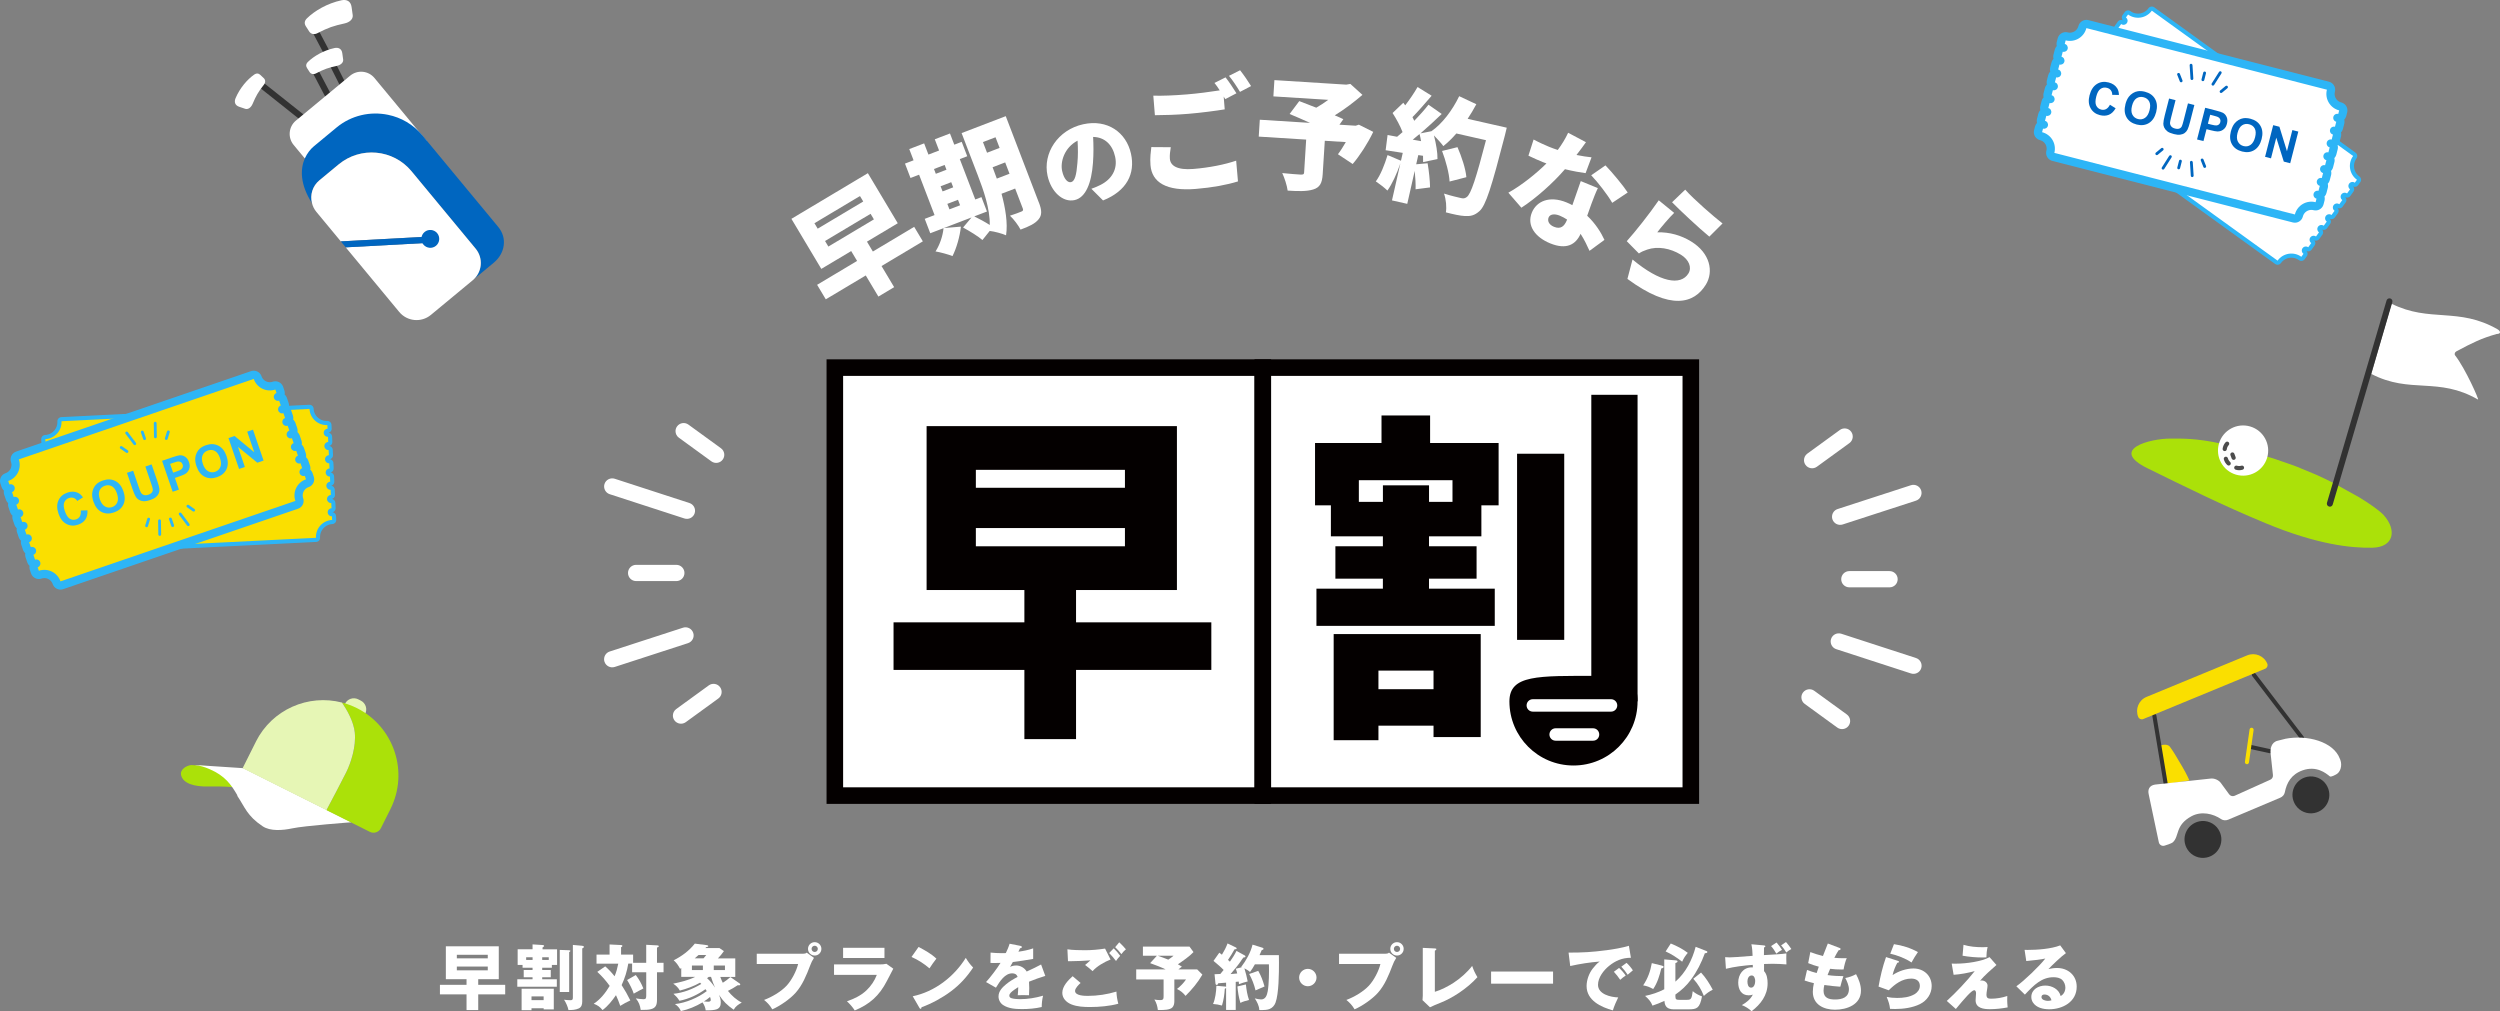 <?xml version="1.0" encoding="UTF-8"?><svg xmlns="http://www.w3.org/2000/svg" viewBox="0 0 911.23 368.58"><rect x="0" y="0" width="911.23" height="368.58" fill="#808080" stroke="none"/><defs><style>.cls-1{fill:#4c4c4c;}.cls-1,.cls-2,.cls-3,.cls-4,.cls-5,.cls-6,.cls-7,.cls-8,.cls-9,.cls-10{stroke-width:0px;}.cls-2{fill:#2db5f6;}.cls-3,.cls-6{fill:#abe109;}.cls-4{fill:#0066c0;}.cls-5{fill:#323232;}.cls-6{mix-blend-mode:multiply;}.cls-7{fill:#fadf00;}.cls-8{fill:#040000;}.cls-9{fill:#e6f6b5;}.cls-11{stroke-width:6.01px;}.cls-11,.cls-12{fill:none;stroke:#2db5f6;stroke-linecap:round;stroke-linejoin:round;}.cls-12{stroke-width:3.01px;}.cls-13{isolation:isolate;}.cls-10{fill:#fff;}</style></defs><g class="cls-13"><g id="_レイヤー_2"><g id="_フッター"><path class="cls-10" d="M174.31,358.96h9.83v3.48h-9.83v5.72h-4.26v-5.72h-9.7v-3.48h9.7v-2.05h-7.54v-11.99h19.29v11.99h-7.49v2.05ZM177.79,348.01h-11.28v1.3h11.28v-1.3ZM177.79,352.3h-11.28v1.38h11.28v-1.38Z"/><path class="cls-10" d="M201.17,352.74h-3.54v.81h3.12v2.65h-3.12v.73h5.33v2.73h-14.41v-2.73h5.56v-.73h-3.22v-2.65h3.22v-.81h-3.64v-1.04h-1.79v-5.69h5.43v-1.79l3.64.23c.42.03.57.1.57.34,0,.13-.03.18-.57.57v.65h5.3v5.69h-1.9v1.04ZM193.73,367.51v.7h-3.61v-7.83h11.73v7.54h-3.69v-.42h-4.42ZM194.12,348.92h-2.34v.96h2.34v-.96ZM198.15,363.17h-4.42v1.38h4.42v-1.38ZM200.02,348.92h-2.39v.96h2.39v-.96ZM207.46,346.37c.31,0,.44.08.44.23s-.1.29-.44.44v14.53h-3.43v-15.34l3.43.13ZM212.22,344.74c.23.03.6.08.6.39,0,.23-.16.34-.6.57v19.34c0,1.04-.23,2.03-1.25,2.52-1.17.55-2.5.6-3.77.6-.21-1.14-.94-2.81-1.61-3.77.73.1,1.64.18,2.34.18s.88-.21.88-1.04v-19.11l3.41.31Z"/><path class="cls-10" d="M235.54,350.92v-6.55l3.98.21c.23,0,.6.03.6.34,0,.18-.18.31-.65.47v5.54h2.39v3.46h-2.39v9.98c0,1.79-.34,3.02-2.26,3.48-.86.21-1.64.26-3.67.26-.26-1.74-.68-2.83-1.79-4.21.75.13,2.13.31,2.86.31.83,0,.94-.42.94-1.48v-8.35h-5.15v-3.15h-1.4c-.44,2.76-1.25,5.3-2.42,7.83,1.17,1.79,2.24,3.67,3.17,5.59-1.27.6-2.5,1.22-3.67,1.98-.47-1.35-.96-2.6-1.56-3.9-1.4,2.03-2.89,3.93-4.89,5.43-.99-1.22-1.77-1.74-3.22-2.31,2.47-1.61,4.32-4,5.82-6.5-1.48-2.03-2.68-3.41-4.52-5.12l2.89-2c1.25,1.07,2.39,2.31,3.41,3.61.68-1.61.99-2.91,1.35-4.6h-7.93v-3.3h4.76v-3.69l4.19.21c.21,0,.47.05.47.31s-.23.39-.47.47v2.7h4.39v2.99h4.78ZM234.5,360.28c-1.14.57-2.37,1.25-3.51,1.9-.39-1.33-1.64-3.82-2.42-4.97l3.17-1.82c1.14,1.48,2.08,3.15,2.76,4.89Z"/><path class="cls-10" d="M257.14,360.54c-2.83,2.03-6.06,3.56-9.49,4.24-.78-1.22-1.09-1.53-2.18-2.55,3.64-.36,7.02-1.72,10.14-3.59-.1-.13-.29-.31-.44-.47-2.21,1.27-4.94,2.26-7.38,2.89-.6-1.09-1.38-1.85-2.42-2.52,2.63-.55,5.62-1.27,8.01-2.47h-5.07v-3.22l-.42.26c-.68-1.27-1.27-2.13-2.34-3.09,2.99-1.51,5.62-3.46,7.7-6.08l4.34.55c.21.03.57.1.57.36,0,.21-.18.29-.78.39-.1.1-.18.18-.26.31h5.1l1.64,1.12c-.7,1.01-1.33,1.77-2.18,2.65h6.32v6.76h-5.46c.26.73.57,1.46.91,2.13.99-.62,1.92-1.3,2.78-2.08l3.33,2.31c.18.13.26.23.26.31,0,.31-.21.39-.47.39-.1,0-.31-.03-.44-.05-1.2.83-2.31,1.43-3.59,2.08,1.35,1.72,3.09,3.28,5.04,4.26-1.22.68-2.24,1.33-2.94,2.6-2.31-1.59-3.85-3.07-5.36-5.43.39.96.65,1.77.65,2.81,0,1.27-.44,2.08-1.51,2.47-.78.29-2.18.39-3.98.39-.13-1.07-.55-2.05-1.17-2.91-2.47,1.48-5.07,2.55-7.88,3.17-.49-1.14-1.12-1.85-2.16-2.55,4-.44,8.4-2.31,11.6-4.73-.1-.18-.31-.49-.47-.7ZM252.2,351.94v1.64h4v-1.64h-4ZM253.22,349.31h3.2c.42-.47.73-.83,1.01-1.22h-2.81c-.47.44-.83.75-1.4,1.22ZM256.57,365.02c.42.05,1.09.1,1.51.1.44,0,.99-.08.99-.65,0-.34-.13-.75-.26-1.09-.68.62-1.46,1.14-2.24,1.64ZM260.65,360.02c-.62-1.33-1.07-2.55-1.48-3.95h-.83c-.21.16-.42.31-.62.47,1.12,1.01,2.11,2.21,2.94,3.48ZM260.16,351.94v1.64h4.08v-1.64h-4.08Z"/><path class="cls-10" d="M292.79,347.62c.49,0,.86-.05,1.25-.39l2.65,1.9c-.65.99-.99,1.74-1.4,2.81-1.33,3.48-2.78,7.12-5.3,9.93-2.05,2.29-5.69,4.81-8.5,6.03-.81-1.4-1.74-2.42-2.99-3.43,2.81-1.04,6.19-3.02,8.22-5.2,1.82-1.98,3.56-5.28,4.19-7.9h-15.08v-3.74h16.98ZM299.39,345.85c0,1.35-1.09,2.44-2.44,2.44s-2.44-1.09-2.44-2.44,1.09-2.44,2.44-2.44,2.44,1.09,2.44,2.44ZM295.81,345.85c0,.62.49,1.14,1.14,1.14s1.14-.52,1.14-1.14-.52-1.14-1.14-1.14-1.14.52-1.14,1.14Z"/><path class="cls-10" d="M320.84,351.52c.75,0,1.51-.05,2.24-.23l2.52,1.79c-.86,1.59-1.46,2.73-2.26,4.34-2.89,5.67-6.45,8.66-11.8,10.89-.68-1.14-1.85-2.44-2.83-3.35,2.63-.91,5.04-2.05,7.07-3.95,1.66-1.56,3.02-3.56,3.82-5.69h-15.6v-3.8h16.85ZM322.38,345.46v3.72h-15.08v-3.72h15.08Z"/><path class="cls-10" d="M341.31,349.42c-.91,1.12-1.72,2.31-2.52,3.54-2.03-1.74-4.11-3.07-6.55-4.16l2.57-3.64c2.31,1.2,4.6,2.47,6.5,4.26ZM352.02,349.13c.88,1.46,1.51,2.31,2.68,3.54-2.29,3.41-4.78,6.19-8.09,8.66-3.04,2.29-7.1,4.52-10.71,5.8-.03.23-.08.57-.36.57-.21,0-.31-.18-.42-.36l-2.44-4.21c8.01-1.66,15.05-7.1,19.34-13.99Z"/><path class="cls-10" d="M367.98,343.98l3.95.78c.26.05.52.16.52.42,0,.39-.42.44-.65.44-.21.42-.47.96-.6,1.27,1.82-.26,3.64-.6,5.38-1.22v3.85c-2.47.44-4.91.81-7.41,1.12-.34.62-.68,1.22-1.01,1.79.68-.36,1.48-.52,2.26-.52,1.51,0,3.07.91,3.8,2.21,2.24-1.04,3.64-1.69,5.25-2.57l1.53,4.16c-2,.62-3.98,1.3-5.93,2.11.05.78.08,1.56.08,2.34,0,.86-.03,1.72-.08,2.6-.86-.05-1.74-.05-2.26-.05-.47,0-1.17,0-1.85.05.1-1.04.16-1.92.18-2.96-.75.47-2.21,1.43-2.76,2.05-.29.31-.49.65-.49,1.09,0,.6.47.81.94.94.81.23,2.11.31,2.94.31,2.86,0,5.69-.47,8.42-1.27-.34,1.33-.49,2.78-.49,4.13-2.34.55-4.81.75-7.2.75s-4.91-.18-6.89-1.48c-1.04-.7-1.66-1.87-1.66-3.12,0-1.92,1.38-3.3,2.76-4.45,1.3-1.07,2.73-1.92,4.21-2.68-.34-.94-1.01-1.3-1.98-1.3-2.63,0-4.47,2.83-5.93,5.23l-3.61-2.05c1.53-1.66,4.11-5.04,5.28-6.99-.68.03-1.53.05-2.31.05-.44,0-.88,0-1.35-.03l.03-3.77c1.35.13,2.7.21,4.08.21.49,0,.99,0,1.48-.03.52-1.09,1.04-2.24,1.38-3.41Z"/><path class="cls-10" d="M393.88,358.28c-.68.6-2.03,1.92-2.03,2.89,0,1.77,3.41,1.82,4.65,1.82,3.54,0,7.07-.55,10.43-1.56.05,1.51.29,2.94.68,4.42-3.07.86-6.97,1.2-10.17,1.2-2.37,0-4.73-.08-6.94-.96-1.79-.73-3.3-2.18-3.3-4.21,0-2.39,2.11-4.58,3.77-6.06l2.91,2.47ZM395.54,346.35c2.42,0,4.86-.23,7.25-.6l2,3.98c-2.21.88-4.99,2.44-6.55,4.24-.7-.65-1.87-1.61-2.73-2.24.62-.57,1.27-1.14,1.95-1.69-2.16.16-5.04.31-7.2.31h-.99l-.21-4.34c1.66.29,4.71.34,6.47.34ZM408.31,348.4c-.6.6-1.07,1.17-1.53,1.87-1.01-1.3-1.38-1.72-2.5-2.89l1.66-1.72c.75.7,1.79,1.9,2.37,2.73ZM410.39,346.01c-.62.52-1.2,1.12-1.66,1.77-.52-.73-1.59-1.92-2.26-2.55l1.48-1.77c.86.78,1.66,1.64,2.44,2.55Z"/><path class="cls-10" d="M436.36,353.34l1.9,1.9c-1.72,2.96-3.72,5.33-6.14,7.75-.96-1.2-1.77-1.82-3.12-2.52,1.27-.99,2.39-2.13,3.3-3.46h-4.26v7.96c0,.81-.18,1.69-.75,2.26-.88.88-3.02.91-4.32.91h-.94c-.16-1.35-.52-2.68-1.27-3.82.7.13,1.4.21,2.11.21,1.17,0,1.25-.44,1.25-1.53v-5.98h-9.98v-3.67h10.74c-1.9-.91-3.69-1.59-5.67-2.29l2.47-2.7h-5.1v-3.33h16.98l1.46,2c-1.4,1.51-3.95,3.28-5.69,4.45.49.26.99.55,1.46.88-.44.31-.86.62-1.27.99h6.86ZM427.76,348.35h-5.8c1.3.44,2.57.91,3.87,1.43.73-.47,1.27-.86,1.92-1.43Z"/><path class="cls-10" d="M450.66,346.58l3.02,1.66c.13.08.29.21.29.39,0,.34-.49.36-.75.36-.36.44-.68.91-1.01,1.43-.88,1.3-2.63,3.41-3.69,4.63.78-.05,1.61-.13,2.44-.23-.16-.65-.29-1.12-.52-1.72l2.18-.55c-.05-.05-.1-.08-.21-.1,1.79-2.34,3.43-5.25,4.13-8.14l3.67,1.14c.16.05.34.23.34.42s-.31.34-.68.47c-.26.6-.52,1.2-.78,1.79h7.05c.03.91.03,1.79.03,2.7,0,3.67-.03,11.39-1.27,14.67-.39,1.04-1.2,1.92-2.24,2.31-.78.29-1.95.36-2.78.36-.29,0-.55,0-.88-.03-.05-1.56-.83-2.96-1.64-4.24.73.18,1.66.39,2.29.39,1.69,0,2.16-1.61,2.42-2.99.47-2.6.52-7.1.44-9.8h-5.12c-.55.96-1.09,1.92-1.77,2.78-.55-.52-1.35-.96-2.05-1.33.52,1.59.86,3.15,1.2,4.78-1.12.29-2.26.6-3.17.99-.03-.39-.05-.6-.1-.94l-1.09.1v10.24h-3.51v-7.98c-.18.13-.26.18-.47.26-.16,2.18-.39,4-1.04,6.11-1.09-.31-2.13-.49-3.25-.57.83-1.77,1.17-4.65,1.22-6.63l3.33.29c.08,0,.13.03.21.13v-1.56c-.96.05-1.9.13-2.86.23-.26.55-.31.6-.52.6-.29,0-.47-.23-.49-.49l-.34-3.41c.83-.03,1.4-.05,2.11-.1.42-.47.81-.94,1.2-1.46-.96-1.01-2.42-2.24-3.69-3.3l2.11-2.99c.34.23.65.47.96.73.81-1.3,1.53-2.7,2.05-4.11l3.02,1.46c.16.08.29.18.29.36,0,.26-.13.29-.78.34-.73,1.33-1.51,2.6-2.37,3.85.31.26.49.42.7.65.88-1.27,1.74-2.55,2.42-3.98ZM452.12,365.56c-.6-2.05-.91-3.87-1.09-6.01l3.09-.73c.21,1.98.49,3.77,1.14,5.67-.88.21-2.39.6-3.15,1.07ZM460.91,359.56c-1.09.44-2.24.94-3.28,1.43-.49-2.08-1.27-4.11-2.31-5.98l3.3-1.14c1.17,2.11,1.61,3.38,2.29,5.69Z"/><path class="cls-10" d="M479.86,356.31c0,1.74-1.43,3.17-3.17,3.17s-3.17-1.43-3.17-3.17,1.43-3.17,3.17-3.17,3.17,1.43,3.17,3.17Z"/><path class="cls-10" d="M505.03,347.62c.49,0,.86-.05,1.25-.39l2.65,1.9c-.65.99-.99,1.74-1.4,2.81-1.33,3.48-2.78,7.12-5.3,9.93-2.05,2.29-5.69,4.81-8.5,6.03-.81-1.4-1.74-2.42-2.99-3.43,2.81-1.04,6.19-3.02,8.22-5.2,1.82-1.98,3.56-5.28,4.19-7.9h-15.08v-3.74h16.98ZM511.63,345.85c0,1.35-1.09,2.44-2.44,2.44s-2.44-1.09-2.44-2.44,1.09-2.44,2.44-2.44,2.44,1.09,2.44,2.44ZM508.05,345.85c0,.62.49,1.14,1.14,1.14s1.14-.52,1.14-1.14-.52-1.14-1.14-1.14-1.14.52-1.14,1.14Z"/><path class="cls-10" d="M522.99,345.7c.44.03.55.1.55.26,0,.29-.31.44-.55.55v15c2.24-.65,4.89-2.03,6.84-3.3,2.47-1.61,4.97-3.82,6.76-6.14.6,1.72,1.01,2.55,1.92,4.11-3.82,4.24-9.33,7.72-13.57,9.36-1.3.49-2.81,1.17-3.72,1.61l-2.73-2.6c.05-.36.1-1.17.1-1.56v-17.5l4.39.21Z"/><path class="cls-10" d="M566.08,354.12v4.42h-22.59v-4.42h22.59Z"/><path class="cls-10" d="M585.4,346.37c2.42-.31,6.03-.91,8.32-1.64l.73,4.37c-3.17,0-5.64,1.09-7.96,2.96-1.98,1.59-4.03,4.26-4.03,6.89,0,3.46,4.65,4.52,7.36,4.6-.65,1.27-1.53,3.35-1.95,4.73-4.32-1.2-9.57-3.64-9.57-8.87,0-2.18.88-4.65,2.24-6.37.73-.91,1.59-1.95,2.55-2.57-3.72.31-7.12.83-10.76,1.64l-.6-4.89c5.15,0,8.55-.18,13.68-.86ZM592.55,355.58c-.6.39-1.4,1.01-2,1.56-.88-1.27-1.25-1.77-2.31-2.94l1.9-1.4c.75.65,1.87,1.92,2.42,2.78ZM595.17,353.68c-.55.42-1.27,1.04-1.9,1.61-.83-1.25-1.25-1.79-2.31-2.94l1.9-1.4c.75.65,1.79,1.9,2.31,2.73Z"/><path class="cls-10" d="M605.57,351.91c.42.1.81.23.81.52,0,.36-.49.49-.86.57-.6,2.55-1.46,5.38-2.96,7.51-1.27-.73-2.16-1.09-3.64-1.35,1.72-2.6,2.6-5.07,3.15-8.11l3.51.86ZM618.05,345.1l3.98,1.56c.13.05.29.16.29.34,0,.36-.47.42-.91.44-1.25,3.43-2.91,6.76-5.12,9.7-1.59,2.13-3.43,3.85-5.62,5.36v.68c0,1.12.34,1.25,1.46,1.25h2.73c1.46,0,1.77-.26,2.13-3.17.96.86,2.18,1.48,3.38,1.92-.83,4.34-1.87,4.71-4.94,4.71h-5.49c-1.04,0-2.26-.31-2.81-1.3-.31-.55-.42-1.17-.47-1.79-1.4.68-2.86,1.25-4.34,1.74-.6-1.53-1.48-2.47-2.7-3.54,2.5-.52,4.71-1.25,6.99-2.42v-10.89l4.29.36c.23.03.55.08.55.39,0,.29-.36.44-.78.6v6.76c3.77-3.25,6.14-7.93,7.38-12.69ZM615.19,347.31c-.96,1.12-1.46,1.9-2.05,3.22-1.9-1.46-3.85-2.76-6.03-3.74l1.87-2.89c2.24.91,4.29,1.95,6.21,3.41ZM624.29,360.73c-1.2.6-2.29,1.35-3.25,2.29-.96-2.44-2.11-4.32-3.85-6.27l2.83-2.26c1.74,1.87,3.07,4,4.26,6.24Z"/><path class="cls-10" d="M651.12,347.49c-.03.73-.03,1.4-.03,1.79,0,.62.03,1.66.05,2.24-1.69-.13-3.38-.23-5.07-.23-.68,0-1.77.03-3.09.08v2.6c1.07,1.14,1.3,2.91,1.3,4.45,0,4.34-2.52,7.64-5.85,10.17-.96-.94-2.29-1.77-3.56-2.24,1.64-.88,3.17-2.13,4.03-3.82-.52.18-.96.26-1.51.26-2.76,0-3.82-2.21-3.82-4.68,0-2.91,1.79-5.51,4.89-5.51h.44c0-.16,0-.49-.03-.91-3.17.23-6.68.65-9.78,1.43l-.29-4.24c.7.05,1.27.08,1.69.08.75,0,3.74-.18,8.32-.57-.05-1.46-.13-2.76-.44-4.21l4.34.39c.34.03.75.05.75.34,0,.21-.16.34-.49.44-.03.91-.03,1.82-.03,2.78,3.77-.21,6.53-.36,8.17-.62ZM636.93,357.81c0,.88.23,2.18,1.35,2.18s1.48-1.51,1.48-2.44c0-.73-.31-2-1.25-2-1.22,0-1.59,1.27-1.59,2.26ZM649.54,346.22c-.73.36-1.46.83-2.08,1.38-.49-.88-1.22-2-1.92-2.76l2-1.3c.65.73,1.51,1.85,2,2.68ZM652.94,345.91c-.55.26-1.43.86-1.85,1.27-.52-.88-1.2-1.87-1.9-2.6l1.79-1.22c.65.73,1.43,1.74,1.95,2.55Z"/><path class="cls-10" d="M666.23,343.9l4.21,1.59c.29.1.44.21.44.42,0,.36-.47.44-.75.47-.55.88-1.01,1.74-1.53,2.73,1.09.1,2.18.16,3.25.16.44,0,.86,0,1.27-.03-.47.96-.99,3.04-1.14,4.11-.18.03-.44.03-.65.03-1.43,0-2.86-.08-4.26-.26-.29.65-.6,1.4-.94,2.29,1.92.29,3.85.36,5.77.39-.36,1.04-.81,2.55-1.12,3.85-1.95-.13-3.87-.34-5.82-.62-.16.68-.29,1.38-.29,2.08,0,2.68,1.98,3.2,4.21,3.2,2.57,0,5.04-.75,5.04-3.8,0-1.2-.73-2.99-1.33-4.03,1.53-.31,2.57-.68,3.93-1.4.96,1.77,1.79,3.93,1.79,5.98,0,5.12-5.12,6.97-9.46,6.97-4.11,0-8.09-1.87-8.09-6.53,0-1.07.16-2.11.39-3.15-1.09-.23-2.34-.6-3.38-.96l.88-3.85c1.43.55,2.13.75,3.51,1.12.21-.68.47-1.43.78-2.31-1.27-.31-2.65-.81-3.87-1.3l.78-4.03c1.64.62,2.91,1.01,4.6,1.43.57-1.51,1.17-3.04,1.77-4.52Z"/><path class="cls-10" d="M691.76,350.22c.23.08.39.13.39.34,0,.34-.42.36-.6.36-.75,1.43-1.38,2.91-1.72,4.5,2.08-1.43,5.04-2.42,7.59-2.42,3.74,0,6.66,2.55,6.66,6.4,0,2.86-1.74,5.33-4.26,6.58-2.68,1.33-6.06,1.79-9.02,1.79-.62,0-1.4-.03-1.9-.05-.18-1.61-.49-2.52-1.22-4.37,1.33.29,2.47.39,3.82.39,2.18,0,4.45-.26,6.37-1.38,1.07-.65,1.9-1.72,1.9-3.02,0-1.87-1.4-2.65-3.12-2.65-3.33,0-5.95,2-8.22,4.26l-3.72-1.35c.68-3.87,1.43-7.02,2.73-10.76l4.32,1.38ZM699.07,347.02c-.88,1.22-1.61,2.5-2.34,3.8-2.13-1.48-5.2-2.65-7.75-3.2l1.35-3.48c2.99.44,6.08,1.38,8.74,2.89Z"/><path class="cls-10" d="M713.21,351.24c3.28,0,9.13-.75,11.96-2.37l2.52,2.86c-1.87,1.64-4.42,3.87-5.98,5.75.18-.08.44-.1.6-.1,1.2,0,2.13.88,2.13,1.85,0,.39-.13,1.27-.21,1.72-.08.44-.18,1.12-.18,1.59,0,1.22.55,1.48,1.66,1.48,1.98,0,4.03-.34,5.93-.99-.03.6-.03,1.27-.03,1.56,0,.49.05,1.56.16,2.6-2.05.39-4.37.65-6.45.65-2.26,0-5.23-.34-5.23-3.25,0-.44.03-.88.08-1.3.05-.39.08-.94.08-1.22,0-.44-.1-1.14-.68-1.14-.91,0-3.64,3.15-6.68,6.84l-3.3-2.94c3.22-2.91,7.44-7.36,10.19-10.87-2.52.68-5.1,1.17-7.7,1.35l-.7-4.08c.62.03,1.2.03,1.82.03ZM722.62,345.26c.62,0,1.33-.03,1.85-.08-.29,1.22-.44,2.52-.44,3.77-.21.03-.88.05-1.2.05-2.52,0-5.02-.21-7.49-.65l.34-3.98c2.24.68,4.63.88,6.94.88Z"/><path class="cls-10" d="M739,346.24c3.54,0,8.66-.36,11.93-1.66l2.08,2.83c-1.48.99-5.07,4.42-6.37,5.8,1.01-.23,2.05-.39,3.12-.39,4,0,7.18,2.68,7.18,6.81,0,5.51-5.07,8.24-10.04,8.24-2.18,0-4.68-.55-5.93-2.5-.39-.6-.57-1.3-.57-1.98,0-2.76,2.63-4.16,5.1-4.16s4.99,1.35,5.59,3.82c1.14-.6,1.72-1.82,1.72-3.07,0-1.04-.42-2.05-1.12-2.78-.81-.81-2.11-1.01-3.2-1.01-4.26,0-7.07,2.76-10.43,6.34l-3.12-3.04c2.76-1.9,8.53-7.46,10.56-10.11-1.66.36-3.69.6-6.94.91l-.62-4.08c.73.03.86.03,1.07.03ZM745.19,362.49c-.62,0-1.09.26-1.09.94,0,1.04,1.53,1.38,2.34,1.38.44,0,.86-.08,1.3-.21-.29-1.25-1.22-2.11-2.55-2.11Z"/><rect class="cls-10" x="304.28" y="134" width="156.02" height="156"/><path class="cls-8" d="M463.31,293.01h-162.04v-162.04h162.04v162.04ZM307.31,286.97h149.96v-149.96h-149.96v149.96Z"/><rect class="cls-10" x="460.3" y="134" width="155.99" height="156"/><path class="cls-8" d="M619.31,293.01h-162.05v-162.04h162.05v162.04ZM463.31,286.97h149.96v-149.96h-149.96v149.96Z"/><path class="cls-8" d="M441.52,244.18h-49.31v25.22h-18.83v-25.22h-47.69v-17.34h47.69v-11.78h-35.64v-59.74h91.24v59.74h-36.77v11.78h49.31v17.34ZM355.69,177.79h54.34v-6.54h-54.34v6.54ZM355.69,199.12h54.34v-6.65h-54.34v6.65Z"/><path class="cls-8" d="M521.27,161.48h24.96v22.71h-6.28v11.29h-19.09v3.64h17.34v11.8h-17.34v3.64h23.97v13.55h-65v-13.55h24.22v-3.64h-17.31v-11.8h17.31v-3.64h-18.95v-11.29h-5.78v-22.71h24.23v-10.05h17.71v10.05ZM486.11,231.12h53.6v37.53h-17.2v-4.14h-20.08v5.28h-16.32v-38.66ZM529.42,175.03h-34.13v7.9h8.77v-6.03h16.81v6.03h8.55v-7.9ZM502.43,244.42v6.79h20.08v-6.79h-20.08ZM570.15,233.23h-17.19v-67.84h17.19v67.84ZM596.88,143.92v111.75l-16.86-7.82v-103.94h16.86Z"/><path class="cls-8" d="M550.17,255.67c0,12.9,10.45,23.35,23.36,23.35s23.35-10.45,23.35-23.35c0-6.28-1.97-9.32-14.87-9.32-21.44,0-31.84-.45-31.84,9.32Z"/><path class="cls-10" d="M587.22,259.39h-28.51c-1.26,0-2.28-1.01-2.28-2.27s1.02-2.27,2.28-2.27h28.51c1.24,0,2.26,1.03,2.26,2.27s-1.02,2.27-2.26,2.27Z"/><path class="cls-10" d="M580.67,269.98h-13.67c-1.24,0-2.25-1.02-2.25-2.26s1.02-2.27,2.25-2.27h13.67c1.25,0,2.24,1.01,2.24,2.27s-.99,2.26-2.24,2.26Z"/><path class="cls-10" d="M336.37,87.97l-15.06,9,4.6,7.7-5.75,3.43-4.6-7.7-14.57,8.7-3.16-5.29,14.57-8.7-2.15-3.6-10.89,6.5-10.9-18.25,27.87-16.64,10.9,18.25-11.23,6.71,2.15,3.6,15.06-9,3.16,5.29ZM298.04,83.35l16.6-9.91-1.19-1.99-16.6,9.91,1.19,1.99ZM301.93,89.87l16.6-9.91-1.21-2.03-16.6,9.91,1.21,2.03Z"/><path class="cls-10" d="M378.67,73.81c1.07,2.79,1.18,4.57-.1,6.11-1.26,1.58-3.4,2.6-6.59,3.77-.77-1.52-2.53-3.86-3.86-5.07,1.59-.47,3.58-1.27,4.16-1.5.62-.24.75-.53.51-1.15l-2.78-7.25-4.96,1.9c1.4,5.15,2.34,10.72,1.65,15.15-1.34-.63-4.37-1.43-5.96-1.59l-2.65,3.31c-1.51-1.33-4.64-3.24-7.06-4.56l3.09-3.67-10.09,3.87,6.21-.52c-.38,3.63-1.62,7.89-3.06,10.73-1.53-.61-4.51-1.42-6.19-1.69,1.56-2.42,2.66-5.66,2.92-8.48l-4.84,1.85-2.01-5.25,3.58-1.37-5.64-14.72-3.13,1.2-2.01-5.25,3.13-1.2-1.57-4.09,5.42-2.08,1.57,4.09,3.88-1.49-1.57-4.09,5.54-2.12,1.57,4.09,2.71-1.04,2.01,5.25-2.71,1.04,5.64,14.72,2.25-.86,2.01,5.25-4.63,1.77c1.83.92,4.05,2.08,5.65,3.14.12-5.93-2.33-12.83-4.35-18.08l-5.91-15.42,16.09-6.17,12.06,31.47ZM340.43,61.6l.67,1.75,3.88-1.49-.67-1.75-3.88,1.49ZM343.56,69.77l3.88-1.49-.72-1.88-3.88,1.49.72,1.88ZM346.07,76.31l3.88-1.49-.77-2-3.88,1.49.77,2ZM358.28,51.79l1.49,3.88,4.58-1.76-1.49-3.88-4.59,1.76ZM367.96,63.33l-1.58-4.13-4.59,1.76.3.79c.4,1.04.83,2.17,1.24,3.35l4.63-1.77Z"/><path class="cls-10" d="M397.79,68.81c1.43-.5,2.32-.91,3.25-1.37,4.16-2.05,6.41-5.76,5.42-10.3-.98-4.46-3.84-7.16-8.03-7.23.16,2.89.2,6.06-.05,9.44-.54,7.36-2.62,12.68-6.71,13.58-4.26.94-8.55-2.98-9.85-8.88-1.8-8.2,3.75-16.73,12.99-18.76,8.79-1.93,15.71,2.91,17.43,10.76,1.59,7.26-1.52,13.54-10.19,17.01l-4.26-4.26ZM392.76,51.27c-4.82,2.52-6.35,7.72-5.62,11.04.66,3,2.05,4.34,3.24,4.08,1.4-.31,1.98-2.63,2.32-6.91.25-2.51.24-5.39.06-8.21Z"/><path class="cls-10" d="M426.74,53.65c-.23,1.54-.44,2.81-.33,4.24.2,2.49,2.63,4.18,8.59,3.69,5.87-.48,11.43-1.61,15.57-3.02l.66,7.56c-4.15,1.28-9.22,2.23-15.37,2.74-10.72.88-16.01-2.36-16.52-8.68-.22-2.71.13-4.94.31-6.57l7.08.05ZM446.7,28.19c1.25,1.56,3.04,4.32,3.97,5.81l-4.08,2.13-.57-.94.38,4.67c-3.09.52-8.9,1.27-13.17,1.62-4.72.39-8.61.48-12.28.51l-.58-7.12c3.32.09,7.47-.07,12.24-.46,3.92-.32,8.57-.93,11.97-1.47-.62-.98-1.28-1.96-1.92-2.71l4.04-2.03ZM452,25.61c1.29,1.6,3.13,4.31,4.01,5.76l-4.04,2.12c-1.04-1.75-2.68-4.26-4.02-5.85l4.04-2.03Z"/><path class="cls-10" d="M500.53,48.08c-2.01,4.21-4.88,8.64-7.49,11.7l-5.37-3.56c.92-1.19,1.92-2.79,2.87-4.43l-7.66-.48-.77,12.21c-.2,3.21-1.02,4.81-3.48,5.55-2.42.74-5.5.64-9.29.4-.24-1.85-1.14-4.63-1.97-6.39,2.4.28,5.87.5,6.76.56.89.01,1.17-.11,1.21-.77l.75-11.99-17.29-1.09.39-6.15,18.31,1.15c-2.61-1.19-5.27-2.34-7.45-3.24l3.52-4.7c1.75.65,3.93,1.5,6.2,2.4,1.44-.8,2.98-1.83,4.38-2.86l-20.01-1.26.37-5.93,26.2,1.65,1.49-.26,4.4,3.99c-2.89,2.5-6.46,5.23-10.09,7.46,1.18.48,2.26.99,3.13,1.4l-1.42,2.01,5.93.37,1.14-.38,5.21,2.61Z"/><path class="cls-10" d="M549.2,46.54s-.46,2.05-.68,2.82c-4.85,18.77-6.96,25.66-9.33,27.64-1.77,1.57-3.21,1.84-5.25,1.74-1.72-.07-4.38-.67-6.93-1.34.32-1.8.08-4.79-.69-6.84,2.61.82,5.04,1.37,6.22,1.64.87.2,1.39.13,2.05-.36,1.56-1.02,3.48-7.08,7.04-20.74l-10.8-2.45c-1.55,1.8-3.2,3.4-4.75,4.6-.69-.98-2.16-2.6-3.42-3.89.78,3.02,1.35,6.35,1.29,8.62l-5.24,1.1c.02-.68.01-1.46-.03-2.3l-1.73-.25-.76,3.35,4.16-.38c.5,2.86.87,6.47.89,8.81l-5.28.68c.08-1.77-.07-4.32-.31-6.71l-2.72,12.02-5.57-1.26,3.06-13.5c-1.27,3.79-3.05,7.59-4.72,9.92-.93-.94-3.04-2.56-4.23-3.34,1.7-2.27,3.2-6.05,4.28-9.6l4.89,2.07.65-2.87-6.24-.96.71-5.56,3.47.65c.67-.53,1.31-1.12,1.99-1.7-.83-2.2-2.29-4.87-3.64-6.96l3.91-3.74.7.94c1.62-2.1,3.33-4.6,4.49-6.67l5.14,3.18c-2.35,2.72-4.91,5.71-6.99,7.8.22.46.48.93.66,1.34,1.92-1.99,3.76-4.05,5.18-5.88l4.82,3.38c-2.4,2.29-5.07,4.8-7.74,7.08l3.98-.79c3.91-2.69,7.62-7.57,10.13-12.77l6.25,2.93c-.97,1.84-2.05,3.61-3.17,5.32l14.28,3.24ZM517.97,51.45c-.16-.91-.33-1.77-.56-2.6-.85.72-1.65,1.41-2.48,2.05l3.03.55ZM528.36,66.17c-.13-2.87-1.36-7.54-2.74-11.15l5.62-1.38c1.51,3.45,3,7.96,3.24,10.94l-6.13,1.59Z"/><path class="cls-10" d="M577.94,63.11c-1.88-.24-4.58-.72-7.52-1.44-4.25,4.96-10.63,10.65-15.89,14.04l-4.75-5.47c4.86-2.69,10.36-7.14,13.88-10.67-.47-.15-.93-.33-1.34-.5-1.74-.71-3.37-1.43-5.22-2.33l1.88-5.89c1.82.99,4.22,2.07,5.58,2.63,1.07.44,2.12.82,3.23,1.18,1.49-1.99,2.83-4.2,3.78-6.27l6.5,3.44c-.81,1.16-2.03,2.83-3.46,4.66,2.05.41,3.96.7,5.49.85l-2.17,5.77ZM582.41,68.56c-.85,1.73-1.57,3.7-2.35,5.74-.35.97-.93,2.61-1.54,4.34,2.99,2.82,5.04,6.07,6.29,8.8l-5.45,3.99c-.79-1.72-1.8-3.97-3.25-6.2-1.73,3.87-5.08,5.93-11.11,3.46-5.41-2.22-8.59-6.46-6.65-11.21,1.68-4.09,6.34-6.28,12.66-3.69.74.3,1.43.63,2.1,1,1.04-3,2.24-6.42,3.07-8.78l6.24,2.56ZM571.19,80.03c-.8-.52-1.7-1.03-2.65-1.42-2.02-.83-3.6-.51-4.08.65-.54,1.32.2,2.69,1.94,3.4,2.44,1,3.77-.14,4.71-2.41l.08-.21ZM587.64,73.93c-1.66-2.9-5.32-7.63-7.66-10.04l5.2-3.61c2.41,2.48,6.54,7.46,8.11,9.88l-5.64,3.77Z"/><path class="cls-10" d="M604.07,84.67c4.56-.1,8.68,1.11,12.3,3.32,7.09,4.33,8.24,11.1,5.43,15.71-4.28,7.01-12.89,9.55-28.62-2.04l1.86-7.08c10.01,8.36,17.58,9.68,20.39,5.07,1.3-2.13.22-4.99-2.79-6.83-3.85-2.35-8.43-3.16-12.27-1.84-1.32.45-2.11.8-3,1.41l-4.43-4.48c3.07-3.41,8.28-9.96,11.66-14.9l5.62,4.58c-1.63,1.56-4.72,5.17-6.15,7.07ZM614.24,69.12c3.05,3.48,10.52,9.93,13.61,12.33l-4.81,4.8c-3.64-2.95-11.08-9.95-13.59-12.53l4.8-4.6Z"/><path class="cls-10" d="M671.11,211.12c0-1.63,1.32-2.96,2.96-2.96h14.66c1.63,0,2.96,1.32,2.96,2.96s-1.32,2.96-2.96,2.96h-14.66c-1.63,0-2.96-1.32-2.96-2.96Z"/><path class="cls-10" d="M667.76,188.35c0-1.25.79-2.41,2.04-2.81l26.72-8.68c1.55-.5,3.22.35,3.73,1.9.5,1.55-.34,3.22-1.9,3.73l-26.72,8.68c-1.55.5-3.22-.35-3.73-1.9-.1-.3-.15-.61-.15-.91Z"/><path class="cls-10" d="M657.54,167.74c0-.91.42-1.82,1.22-2.4l11.86-8.62c1.32-.96,3.17-.67,4.13.65.96,1.32.67,3.17-.65,4.13l-11.86,8.62c-1.32.96-3.17.67-4.13-.65-.38-.53-.57-1.13-.57-1.74Z"/><path class="cls-10" d="M656.59,254.18c0-.6.18-1.21.57-1.74.96-1.32,2.81-1.61,4.13-.65l11.86,8.62c1.32.96,1.62,2.81.65,4.13-.96,1.32-2.81,1.61-4.13.65l-11.86-8.62c-.8-.58-1.22-1.48-1.22-2.4Z"/><path class="cls-10" d="M667.26,233.8c0-.3.05-.61.15-.91.5-1.55,2.17-2.4,3.73-1.9l27.23,8.85c1.55.5,2.4,2.17,1.9,3.73-.5,1.55-2.17,2.4-3.73,1.9l-27.23-8.85c-1.25-.41-2.04-1.57-2.04-2.81Z"/><path class="cls-10" d="M228.9,208.84c0-1.63,1.32-2.96,2.96-2.96h14.66c1.63,0,2.96,1.32,2.96,2.96s-1.32,2.96-2.96,2.96h-14.66c-1.63,0-2.96-1.32-2.96-2.96Z"/><path class="cls-10" d="M220.19,240.28c0-1.25.79-2.41,2.04-2.81l26.72-8.68c1.55-.5,3.22.35,3.73,1.9.51,1.55-.34,3.22-1.9,3.73l-26.72,8.68c-1.55.5-3.22-.35-3.73-1.9-.1-.3-.15-.61-.15-.91Z"/><path class="cls-10" d="M245.26,260.84c0-.91.42-1.82,1.22-2.4l11.86-8.62c1.32-.96,3.17-.67,4.13.65.96,1.32.67,3.17-.65,4.13l-11.86,8.62c-1.32.96-3.17.67-4.13-.65-.38-.52-.57-1.13-.57-1.74Z"/><path class="cls-10" d="M246.22,157.15c0-.6.18-1.21.57-1.74.96-1.32,2.81-1.61,4.13-.65l11.86,8.62c1.32.96,1.62,2.81.65,4.13-.96,1.32-2.81,1.61-4.13.65l-11.86-8.62c-.8-.58-1.22-1.48-1.22-2.4Z"/><path class="cls-10" d="M220.19,177.31c0-.3.05-.61.15-.91.5-1.55,2.17-2.4,3.73-1.9l27.23,8.85c1.55.5,2.4,2.17,1.9,3.73-.5,1.55-2.17,2.4-3.73,1.9l-27.23-8.85c-1.25-.41-2.04-1.57-2.04-2.81Z"/><path class="cls-5" d="M125.19,30.73c-.06.05-.14.1-.22.14-.56.28-.77.89-1.05.34l-6.12-12.1-3.66-6.93c-.29-.55.28-.5.86-.81.55-.29,1.24-.08,1.53.47l3.29,6.23,5.66,11.28c.24.48.11,1.05-.29,1.38Z"/><path class="cls-5" d="M120.11,35.28c-.06.05-.12.09-.2.13-.55.29-1.24.08-1.53-.48l-4.28-8.16c-.29-.55-.08-1.23.48-1.53.55-.29,1.24-.08,1.53.48l4.28,8.16c.25.48.12,1.06-.28,1.4Z"/><path class="cls-5" d="M110.76,43.58c-.4.34-1,.35-1.43.01l-14.36-11.41c-.49-.39-.57-1.1-.18-1.59.39-.5,1.1-.57,1.59-.18l14.36,11.41c.49.39.57,1.1.18,1.59-.05.06-.1.12-.16.17Z"/><path class="cls-10" d="M125.63,8.53c-4.11.91-5.89,1.48-9.97,3.58-1.06.59-2.34.34-2.95-.62-.63-.99-.57-.88-1.2-1.87-.62-.96-.65-1.95.41-2.98,2.75-2.68,7.34-5.42,12.56-6.54,1.9-.41,3.39.36,3.67,2.45.16,1.51.26,1.51.42,3.02.15,1.45-1.19,2.57-2.94,2.96Z"/><path class="cls-10" d="M127.63,27.58l-19.78,16.38c-2.66,2.2-3.04,6.19-.83,8.86l4.08,4.93,44.41-6.36-19.03-22.97c-2.2-2.66-6.15-3.07-8.86-.83Z"/><path class="cls-10" d="M122.83,24c-3.17.7-4.54,1.14-7.68,2.76-.82.46-1.81.26-2.28-.47-.49-.76-.44-.68-.93-1.44-.48-.74-.5-1.5.31-2.3,2.12-2.06,5.65-4.17,9.68-5.04,1.46-.31,2.61.28,2.83,1.89.12,1.16.2,1.16.32,2.32.12,1.12-.91,1.98-2.26,2.28Z"/><path class="cls-10" d="M92.07,37.87c1.28-2.98,1.97-4.25,4.14-7.03.6-.72.59-1.73-.04-2.32-.66-.62-.58-.56-1.24-1.18-.64-.61-1.38-.77-2.32-.12-2.42,1.7-5.15,4.78-6.75,8.57-.58,1.38-.21,2.62,1.33,3.13,1.12.34,1.11.41,2.22.75,1.08.32,2.11-.53,2.66-1.8Z"/><path class="cls-4" d="M154.02,49.42l27.58,33.29c3.4,4.1,2.47,9.65-1.63,13.05l-7.24,6c3.05-2.89,3.42-7.77.64-11.13l-23.39-28.23c-1.95-2.36-4.36-4.11-6.99-5.24-6.34-2.77-13.95-1.91-19.57,2.75l-7.03,5.82c-2.53,2.1-3.44,5.35-2.71,8.28-4.35-6.85-4.27-12.35-2.58-16.26.86-1.89,2.05-3.39,3.31-4.44l8.25-6.83c5.41-4.48,12.35-5.96,18.75-4.64,4.78.97,9.25,3.52,12.61,7.58Z"/><path class="cls-10" d="M123.43,59.92l-7.02,5.81c-2.53,2.09-3.46,5.35-2.69,8.27.24,1.14.8,2.27,1.58,3.21l8.92,10.77,31.02-1.69c.62-.04,1.16.44,1.19,1.07.02.37-.14.71-.41.93-.18.15-.41.24-.66.26l-29.35,1.6,19.51,23.56c2.88,3.47,8.05,3.96,11.52,1.08l15.25-12.63c3.47-2.88,3.96-8.05,1.08-11.52l-23.38-28.23c-6.66-8.04-18.56-9.12-26.56-2.49Z"/><path class="cls-4" d="M156.03,88.3c.27-.22.43-.56.41-.93-.03-.63-.57-1.11-1.19-1.07l-31.02,1.69,1.8,2.17,29.35-1.6c.25-.02.48-.11.66-.26Z"/><path class="cls-4" d="M158.92,89.58c-1.38,1.15-3.44.95-4.59-.43-1.15-1.38-.95-3.44.43-4.59s3.44-.95,4.59.43c1.15,1.38.95,3.44-.43,4.59Z"/><path class="cls-7" d="M798,284.45s-.76-1.91-2.57-5c-2.3-3.93-3.36-5.69-4.5-7.23-1.14-1.55-3.97-.33-3.97-.33l2.45,13.89,8.59-1.32Z"/><path class="cls-5" d="M847.9,286c2.64,4.03.43,9.36-4.29,10.33-2.64.55-5.42-.61-6.9-2.87-2.64-4.03-.43-9.35,4.29-10.33,2.64-.55,5.42.61,6.9,2.86Z"/><path class="cls-5" d="M808.55,302.24c2.64,4.03.43,9.36-4.29,10.33-2.64.55-5.42-.61-6.9-2.87-2.64-4.03-.43-9.35,4.29-10.33,2.64-.55,5.42.61,6.9,2.86Z"/><path class="cls-5" d="M789.63,286.19c-.05.02-.11.04-.16.05-.41.07-.79-.21-.86-.61l-4.09-24.58c-.07-.4.2-.79.61-.86.41-.07.79.21.86.61l4.09,24.58c.06.35-.14.68-.45.81Z"/><path class="cls-5" d="M839.39,269.69c-.3.13-.67.04-.88-.24l-17.59-23.04c-.25-.33-.19-.8.14-1.05.33-.25.8-.19,1.05.14l17.59,23.04c.25.33.19.8-.14,1.05-.05.04-.11.07-.17.1Z"/><path class="cls-7" d="M825.65,243.74l-44.45,18.35c-.72.3-1.53-.05-1.83-.76h0c-1.18-2.86.18-6.14,3.04-7.32l36.68-15.14c2.86-1.18,6.14.18,7.32,3.04h0c.3.72-.05,1.53-.76,1.83Z"/><path class="cls-5" d="M827.74,274.5c-.14.06-.29.07-.44.04l-7.21-1.57c-.4-.09-.66-.49-.57-.89.09-.4.49-.66.89-.57l7.21,1.57c.4.09.66.49.57.89-.06.25-.23.44-.45.53Z"/><path class="cls-7" d="M819.28,278.49c-.12.05-.25.07-.39.05-.41-.06-.69-.44-.63-.84l1.69-11.81c.06-.41.44-.69.84-.63.41.06.69.44.63.84l-1.69,11.81c-.04.27-.22.49-.45.59Z"/><path class="cls-10" d="M832.91,269.31l-2.64.66c-2.45.53-2.83,3.03-2.65,4.7l.85,7.85c.08.73-.33,1.42-1.01,1.7l-12.99,5.85c-.7.29-1.51.06-1.96-.55l-3.07-4.19c-.81-1.07-2.46-1.74-3.75-1.54l-20.18,2.18c-2.21.35-2.7,1.91-2.33,3.54l3.69,17.49c.21,1.01,1.29,1.58,2.25,1.18,0,0,2.31-.67,2.89-1.2,2.38-2.16.76-6.19,6.73-9.45,3.63-1.98,7.91-.97,10.85,1.04.76.52,1.75.54,2.6.19l18.9-7.98c.84-.35,1.52-1.06,1.7-1.96.68-3.49,2.35-6.58,6.54-8.05,5-1.76,8.43,1.04,9.88,2.22.4.33,2-.56,2-.56,1.95-.81,2.55-3.46,1.84-5.39l-.19-.47c-2.29-6.24-11.89-8.85-19.97-7.27Z"/><path class="cls-10" d="M894.89,129.57c-.37-.48-.16-1.2.43-1.5,6.06-3.23,9.05-4.72,14.64-6.32,2.12-.07,1.07-1.32.54-1.63-14.36-8.32-24.81-2.43-38.79-9.41l-7.38,25.59c14.24,7.4,24.35.92,38.89,9.34.53.31-4.57-11.25-8.33-16.08Z"/><path class="cls-3" d="M791.06,159.86c4.29.01,9.19-.19,18.54,1.84l19.04,5.41c1.99.67,4.09,1.39,6.32,2.18.74.26,1.48.54,2.22.82l6.99,2.9c2.08.93,4.1,1.9,6.04,2.88l9.56,5.29c4.48,2.73,7.75,5.13,9.03,6.54,4.96,5.48,3.76,11.76-4.11,11.92-7.88.16-20.25-1.19-38.95-8.96-15.99-6.64-29.12-13.19-42.96-19.98-14.33-7.03,1.17-10.86,8.28-10.84Z"/><path class="cls-6" d="M845.65,179.73c3.77,1.01,7.83,2.19,10.7,4.98.2.2.4.41.53.66.97,1.86-2.09,2.23-3.17,2.28-2.72.11-5.49-.48-8.08-1.25-5.75-1.7-10-4.49-9.49-6.22.42-1.41,5.15-1.31,9.51-.44Z"/><path class="cls-10" d="M808.81,161.63c-1.43,4.85,1.33,9.94,6.18,11.37,4.85,1.43,9.94-1.33,11.37-6.18,1.43-4.85-1.33-9.94-6.18-11.37-4.85-1.43-9.94,1.33-11.37,6.18Z"/><path class="cls-5" d="M848.9,184.64h0c.58.17,1.19-.16,1.36-.74l21.72-73.76c.17-.58-.16-1.18-.74-1.36h0c-.58-.17-1.19.16-1.36.74l-21.72,73.75c-.17.58.16,1.19.74,1.36Z"/><path class="cls-1" d="M814.73,171.13s.1.05.16.07c.83.26,1.7.26,2.53,0,.4-.13.63-.55.5-.96-.12-.41-.55-.63-.96-.5-.53.16-1.09.16-1.62,0-.4-.12-.84.1-.96.5-.11.35.04.72.35.89Z"/><path class="cls-1" d="M812.12,169.66c.27.08.58,0,.78-.22.29-.31.27-.8-.05-1.08-.39-.36-.67-.82-.8-1.33-.11-.41-.52-.65-.93-.55-.41.11-.66.52-.55.93.21.8.64,1.52,1.25,2.08.09.08.19.14.3.17Z"/><path class="cls-1" d="M810.97,164.42c.35-.04.64-.31.68-.67.07-.57.31-1.09.69-1.51.28-.31.26-.8-.05-1.08-.31-.29-.8-.26-1.08.05-.6.65-.97,1.47-1.08,2.36-.05.42.25.8.67.85.06,0,.11,0,.17,0Z"/><path class="cls-1" d="M813.93,167.6c.15.05.32.04.48-.02.4-.14.6-.58.45-.98l-.45-1.21c-.14-.4-.58-.61-.98-.45-.4.14-.6.58-.45.98l.45,1.21c.09.24.28.41.5.47Z"/><path class="cls-9" d="M130.58,254.9l.92.46c1.78.89,2.5,3.05,1.61,4.83l-7.36-3.68c.89-1.78,3.05-2.5,4.83-1.61Z"/><path class="cls-3" d="M69.74,278.86c.41-.02,5.65.34,6.05.36l5.29,2.36c3.19,1.96,3.88,5.32,3.88,5.32,0,0-3.58-.36-8.91-.23-5.09.12-9.29-1.03-10.03-4.09-.56-2.29,2.26-3.63,3.72-3.72Z"/><path class="cls-10" d="M71.6,278.87l17.1,1.12,39.39,19.72s-17.08,1.26-21.56,2.22c-3.47.74-7.99,1.11-10.78-.75-5.76-3.84-6.44-6.94-9.29-11.15l.07-.13c-2.24-3.87-4.46-7.1-10.1-9.54-1.87-.81-3.66-1.37-5.47-1.48h.64Z"/><path class="cls-3" d="M129.32,267.01c-.44-4.09-2.91-8.35-4.67-10.94,1.84.48,3.65,1.14,5.42,2.02,13.54,6.78,19.03,23.26,12.25,36.8l-3.49,6.97c-.74,1.48-2.55,2.09-4.03,1.34l-15.81-7.91c1.97-3.71,5.25-9.9,7.22-13.83,1.73-3.45,3.64-9.47,3.11-14.45Z"/><path class="cls-9" d="M93.26,270.34c5.9-11.78,19.13-17.45,31.38-14.27,1.76,2.59,4.24,6.85,4.67,10.94.53,4.98-1.39,11-3.11,14.45-1.97,3.93-5.25,10.13-7.22,13.83l-30.55-15.29,4.84-9.66Z"/><path class="cls-12" d="M119.32,154.93l.07,1.33c-.81.04-1.44.73-1.4,1.55s.73,1.44,1.55,1.4l.09,1.88c-.81.04-1.44.73-1.4,1.55s.73,1.44,1.55,1.4l.09,1.88c-.81.04-1.44.73-1.4,1.55.04.81.73,1.44,1.55,1.4l.09,1.88c-.81.04-1.44.73-1.4,1.55s.73,1.44,1.55,1.4l.09,1.88c-.81.04-1.44.73-1.4,1.55.04.81.73,1.44,1.55,1.4l.09,1.88c-.81.04-1.44.73-1.4,1.55s.73,1.44,1.55,1.4l.09,1.88c-.81.04-1.44.73-1.4,1.55s.73,1.44,1.55,1.4l.07,1.33c-3.42.17-6.06,3.08-5.89,6.51l-90.39,4.5c-.17-3.42-3.08-6.06-6.51-5.89l-.07-1.33c.81-.04,1.44-.73,1.4-1.55s-.73-1.44-1.55-1.4l-.09-1.88c.81-.04,1.44-.73,1.4-1.55s-.73-1.44-1.55-1.4l-.09-1.88c.81-.04,1.44-.73,1.4-1.55s-.73-1.44-1.55-1.4l-.09-1.88c.81-.04,1.44-.73,1.4-1.55s-.73-1.44-1.55-1.4l-.09-1.88c.81-.04,1.44-.73,1.4-1.55-.04-.81-.73-1.44-1.55-1.4l-.09-1.88c.81-.04,1.44-.73,1.4-1.55-.04-.81-.73-1.44-1.55-1.4l-.09-1.88c.81-.04,1.44-.73,1.4-1.55s-.73-1.44-1.55-1.4l-.07-1.33c3.42-.17,6.06-3.08,5.89-6.51l90.39-4.5c.17,3.42,3.08,6.06,6.51,5.89Z"/><path class="cls-7" d="M119.32,154.93l.07,1.33c-.81.04-1.44.73-1.4,1.55s.73,1.44,1.55,1.4l.09,1.88c-.81.04-1.44.73-1.4,1.55s.73,1.44,1.55,1.4l.09,1.88c-.81.04-1.44.73-1.4,1.55.04.81.73,1.44,1.55,1.4l.09,1.88c-.81.04-1.44.73-1.4,1.55s.73,1.44,1.55,1.4l.09,1.88c-.81.04-1.44.73-1.4,1.55.04.81.73,1.44,1.55,1.4l.09,1.88c-.81.04-1.44.73-1.4,1.55s.73,1.44,1.55,1.4l.09,1.88c-.81.04-1.44.73-1.4,1.55s.73,1.44,1.55,1.4l.07,1.33c-3.42.17-6.06,3.08-5.89,6.51l-90.39,4.5c-.17-3.42-3.08-6.06-6.51-5.89l-.07-1.33c.81-.04,1.44-.73,1.4-1.55s-.73-1.44-1.55-1.4l-.09-1.88c.81-.04,1.44-.73,1.4-1.55s-.73-1.44-1.55-1.4l-.09-1.88c.81-.04,1.44-.73,1.4-1.55s-.73-1.44-1.55-1.4l-.09-1.88c.81-.04,1.44-.73,1.4-1.55s-.73-1.44-1.55-1.4l-.09-1.88c.81-.04,1.44-.73,1.4-1.55-.04-.81-.73-1.44-1.55-1.4l-.09-1.88c.81-.04,1.44-.73,1.4-1.55-.04-.81-.73-1.44-1.55-1.4l-.09-1.88c.81-.04,1.44-.73,1.4-1.55s-.73-1.44-1.55-1.4l-.07-1.33c3.42-.17,6.06-3.08,5.89-6.51l90.39-4.5c.17,3.42,3.08,6.06,6.51,5.89Z"/><path class="cls-11" d="M100.36,141.98l.43,1.26c-.77.26-1.18,1.1-.92,1.87s1.1,1.18,1.87.92l.61,1.78c-.77.26-1.18,1.1-.92,1.87s1.1,1.18,1.87.92l.61,1.78c-.77.26-1.18,1.1-.92,1.87s1.1,1.18,1.87.92l.61,1.78c-.77.26-1.18,1.1-.92,1.87s1.1,1.18,1.87.92l.61,1.78c-.77.26-1.18,1.1-.92,1.87s1.1,1.18,1.87.92l.61,1.78c-.77.26-1.18,1.1-.92,1.87s1.1,1.18,1.87.92l.61,1.78c-.77.26-1.18,1.1-.92,1.87.26.77,1.1,1.18,1.87.92l.43,1.26c-3.24,1.11-4.97,4.64-3.86,7.88l-85.62,29.32c-1.11-3.24-4.64-4.97-7.88-3.86l-.43-1.26c.77-.26,1.18-1.1.92-1.87s-1.1-1.18-1.87-.92l-.61-1.78c.77-.26,1.18-1.1.92-1.87s-1.1-1.18-1.87-.92l-.61-1.78c.77-.26,1.18-1.1.92-1.87s-1.1-1.18-1.87-.92l-.61-1.78c.77-.26,1.18-1.1.92-1.87-.26-.77-1.1-1.18-1.87-.92l-.61-1.78c.77-.26,1.18-1.1.92-1.87s-1.1-1.18-1.87-.92l-.61-1.78c.77-.26,1.18-1.1.92-1.87s-1.1-1.18-1.87-.92l-.61-1.78c.77-.26,1.18-1.1.92-1.87s-1.1-1.18-1.87-.92l-.43-1.26c3.24-1.11,4.97-4.64,3.86-7.88l85.62-29.32c1.11,3.24,4.64,4.97,7.88,3.86Z"/><path class="cls-7" d="M100.36,141.98l.43,1.26c-.77.26-1.18,1.1-.92,1.87s1.1,1.18,1.87.92l.61,1.78c-.77.26-1.18,1.1-.92,1.87s1.1,1.18,1.87.92l.61,1.78c-.77.26-1.18,1.1-.92,1.87s1.1,1.18,1.87.92l.61,1.78c-.77.26-1.18,1.1-.92,1.87s1.1,1.18,1.87.92l.61,1.78c-.77.26-1.18,1.1-.92,1.87s1.1,1.18,1.87.92l.61,1.78c-.77.26-1.18,1.1-.92,1.87s1.1,1.18,1.87.92l.61,1.78c-.77.26-1.18,1.1-.92,1.87.26.77,1.1,1.18,1.87.92l.43,1.26c-3.24,1.11-4.97,4.64-3.86,7.88l-85.62,29.32c-1.11-3.24-4.64-4.97-7.88-3.86l-.43-1.26c.77-.26,1.18-1.1.92-1.87s-1.1-1.18-1.87-.92l-.61-1.78c.77-.26,1.18-1.1.92-1.87s-1.1-1.18-1.87-.92l-.61-1.78c.77-.26,1.18-1.1.92-1.87s-1.1-1.18-1.87-.92l-.61-1.78c.77-.26,1.18-1.1.92-1.87-.26-.77-1.1-1.18-1.87-.92l-.61-1.78c.77-.26,1.18-1.1.92-1.87s-1.1-1.18-1.87-.92l-.61-1.78c.77-.26,1.18-1.1.92-1.87s-1.1-1.18-1.87-.92l-.61-1.78c.77-.26,1.18-1.1.92-1.87s-1.1-1.18-1.87-.92l-.43-1.26c3.24-1.11,4.97-4.64,3.86-7.88l85.62-29.32c1.11,3.24,4.64,4.97,7.88,3.86Z"/><path class="cls-2" d="M29.43,186.07l2.45-.06c.08,1.35-.17,2.45-.75,3.32-.58.87-1.48,1.51-2.69,1.92-1.5.51-2.9.42-4.22-.27s-2.28-1.93-2.88-3.7c-.64-1.88-.66-3.5-.04-4.87.61-1.37,1.71-2.33,3.29-2.87,1.38-.47,2.64-.45,3.78.07.68.31,1.3.87,1.87,1.68l-2.07,1.31c-.33-.54-.77-.91-1.31-1.1-.54-.19-1.11-.19-1.71.02-.84.29-1.41.82-1.73,1.6s-.24,1.84.22,3.18c.49,1.42,1.09,2.35,1.81,2.78s1.49.5,2.31.22c.61-.21,1.06-.58,1.36-1.11.3-.53.41-1.25.32-2.14Z"/><path class="cls-2" d="M34.07,182.89c-.39-1.15-.55-2.17-.47-3.07.06-.66.23-1.3.52-1.9.29-.61.66-1.11,1.11-1.51.6-.54,1.36-.96,2.28-1.28,1.66-.57,3.17-.51,4.52.18,1.35.69,2.34,1.95,2.97,3.79.62,1.82.62,3.41-.02,4.78-.64,1.37-1.78,2.33-3.44,2.9-1.68.57-3.19.52-4.53-.17-1.34-.68-2.32-1.92-2.93-3.72ZM36.4,182.01c.44,1.28,1.06,2.14,1.88,2.6.81.46,1.68.53,2.58.22.91-.31,1.54-.89,1.9-1.75.36-.85.31-1.93-.13-3.24-.44-1.29-1.06-2.16-1.84-2.6-.78-.44-1.64-.5-2.58-.18-.94.32-1.58.9-1.94,1.74-.36.84-.31,1.91.13,3.21Z"/><path class="cls-2" d="M46.25,172.35l2.28-.78,2.09,6.11c.33.97.58,1.59.73,1.86.26.43.62.72,1.08.87.46.16,1.01.12,1.65-.09.64-.22,1.09-.52,1.33-.9.24-.38.32-.77.26-1.18-.06-.41-.25-1.06-.56-1.95l-2.13-6.24,2.28-.78,2.03,5.92c.46,1.35.73,2.33.8,2.93s0,1.15-.2,1.65-.54.96-1.01,1.37c-.48.42-1.16.78-2.05,1.08-1.08.37-1.94.52-2.58.47-.64-.06-1.19-.23-1.65-.52-.46-.29-.81-.63-1.07-1.03-.37-.6-.77-1.52-1.2-2.78l-2.06-6.01Z"/><path class="cls-2" d="M62.93,179.23l-3.86-11.27,3.65-1.25c1.38-.47,2.31-.73,2.77-.76.71-.05,1.37.13,2,.55.63.42,1.1,1.07,1.4,1.97.24.69.31,1.32.22,1.88-.09.56-.28,1.04-.58,1.44-.29.4-.63.71-1,.94-.51.29-1.28.62-2.3.97l-1.48.51,1.46,4.25-2.28.78ZM62,169.08l1.1,3.2,1.25-.43c.9-.31,1.48-.57,1.74-.79.26-.22.44-.49.52-.8.09-.31.07-.63-.04-.96-.14-.41-.38-.71-.71-.89-.33-.19-.69-.25-1.09-.19-.29.04-.84.2-1.66.48l-1.1.38Z"/><path class="cls-2" d="M71.64,170.03c-.39-1.15-.55-2.17-.47-3.07.06-.66.23-1.3.52-1.9.29-.61.66-1.11,1.11-1.51.6-.54,1.36-.96,2.28-1.28,1.66-.57,3.17-.51,4.52.18,1.35.69,2.34,1.95,2.97,3.79.62,1.82.62,3.41-.02,4.78-.64,1.37-1.79,2.33-3.44,2.9-1.68.57-3.18.52-4.52-.16-1.34-.68-2.32-1.92-2.93-3.72ZM73.96,169.15c.44,1.28,1.06,2.14,1.88,2.6.82.46,1.68.53,2.58.22s1.54-.89,1.9-1.75c.36-.85.31-1.93-.13-3.24-.44-1.29-1.05-2.16-1.84-2.6-.78-.44-1.64-.5-2.58-.18-.94.32-1.58.9-1.94,1.74s-.31,1.91.13,3.21Z"/><path class="cls-2" d="M87.14,170.94l-3.86-11.27,2.21-.76,7.19,5.95-2.58-7.53,2.11-.72,3.86,11.27-2.28.78-7.06-5.8,2.52,7.35-2.12.72Z"/><path class="cls-2" d="M61.94,188.68c.27-.09.56.05.66.32l.83,2.42c.09.27-.05.56-.32.66s-.56-.05-.66-.32l-.83-2.42c-.09-.27.05-.56.32-.66Z"/><path class="cls-2" d="M65.51,186.84c.21-.07.44,0,.58.18l2.94,3.92c.17.23.13.55-.1.72-.23.17-.55.13-.72-.1l-2.94-3.92c-.17-.23-.13-.55.1-.72.04-.03.09-.06.14-.08Z"/><path class="cls-2" d="M68.33,183.99c.15-.05.32-.03.46.07l2.09,1.47c.23.16.29.49.13.72-.16.23-.49.29-.72.13l-2.09-1.47c-.23-.16-.29-.49-.13-.72.07-.09.16-.16.25-.19Z"/><path class="cls-2" d="M54.01,188.72c.1-.03.21-.04.32,0,.27.08.43.37.34.64l-.75,2.44c-.08.27-.37.43-.64.34-.27-.08-.43-.37-.34-.64l.75-2.44c.05-.16.18-.28.33-.34Z"/><path class="cls-2" d="M57.98,189.33s.1-.03.16-.03c.28,0,.52.22.52.51l.08,4.99c0,.28-.22.52-.51.52-.28,0-.52-.22-.52-.51l-.08-4.99c0-.23.14-.43.35-.5Z"/><path class="cls-2" d="M51.69,156.98c.27-.09.56.05.66.32l.83,2.42c.09.27-.05.56-.32.66s-.56-.05-.66-.32l-.83-2.42c-.09-.27.05-.56.32-.66Z"/><path class="cls-2" d="M46.01,157.32c.21-.07.44,0,.58.18l2.94,3.92c.17.23.13.55-.1.72-.23.17-.55.13-.72-.1l-2.94-3.92c-.17-.23-.13-.55.1-.72.04-.03.09-.06.14-.08Z"/><path class="cls-2" d="M44.03,162.61c.15-.05.32-.03.46.07l2.09,1.47c.23.16.29.49.13.72-.16.23-.49.29-.72.13l-2.09-1.47c-.23-.16-.29-.49-.13-.72.07-.09.16-.16.25-.19Z"/><path class="cls-2" d="M61.19,156.92c.1-.03.21-.04.32,0,.27.08.43.37.34.64l-.75,2.44c-.08.27-.37.43-.64.34-.27-.08-.43-.37-.34-.64l.75-2.44c.05-.16.18-.28.33-.34Z"/><path class="cls-2" d="M56.4,153.76s.1-.03.16-.03c.28,0,.52.22.52.51l.08,4.99c0,.28-.22.52-.51.52-.28,0-.52-.22-.52-.51l-.08-4.99c0-.23.14-.43.35-.5Z"/><path class="cls-12" d="M859.09,65.52l-.78,1.08c-.66-.48-1.58-.33-2.06.33s-.33,1.58.33,2.06l-1.1,1.53c-.66-.48-1.58-.33-2.06.33s-.33,1.58.33,2.06l-1.1,1.53c-.66-.48-1.58-.33-2.06.33s-.33,1.58.33,2.06l-1.1,1.53c-.66-.48-1.58-.33-2.06.33s-.33,1.58.33,2.06l-1.1,1.53c-.66-.48-1.58-.33-2.06.33s-.33,1.58.33,2.06l-1.1,1.53c-.66-.48-1.58-.33-2.06.33s-.33,1.58.33,2.06l-1.1,1.53c-.66-.48-1.58-.33-2.06.33s-.33,1.58.33,2.06l-.78,1.08c-2.78-2.01-6.66-1.38-8.66,1.4l-73.37-52.97c2.01-2.78,1.38-6.66-1.4-8.66l.78-1.08c.66.48,1.58.33,2.06-.33s.33-1.58-.33-2.06l1.1-1.53c.66.48,1.58.33,2.06-.33.48-.66.33-1.58-.33-2.06l1.1-1.53c.66.48,1.58.33,2.06-.33s.33-1.58-.33-2.06l1.1-1.53c.66.48,1.58.33,2.06-.33s.33-1.58-.33-2.06l1.1-1.53c.66.48,1.58.33,2.06-.33s.33-1.58-.33-2.06l1.1-1.53c.66.48,1.58.33,2.06-.33s.33-1.58-.33-2.06l1.1-1.53c.66.48,1.58.33,2.06-.33s.33-1.58-.33-2.06l.78-1.08c2.78,2.01,6.66,1.38,8.66-1.4l73.37,52.97c-2.01,2.78-1.38,6.66,1.4,8.66Z"/><path class="cls-10" d="M859.09,65.52l-.78,1.08c-.66-.48-1.58-.33-2.06.33s-.33,1.58.33,2.06l-1.1,1.53c-.66-.48-1.58-.33-2.06.33s-.33,1.58.33,2.06l-1.1,1.53c-.66-.48-1.58-.33-2.06.33s-.33,1.58.33,2.06l-1.1,1.53c-.66-.48-1.58-.33-2.06.33s-.33,1.58.33,2.06l-1.1,1.53c-.66-.48-1.58-.33-2.06.33s-.33,1.58.33,2.06l-1.1,1.53c-.66-.48-1.58-.33-2.06.33s-.33,1.58.33,2.06l-1.1,1.53c-.66-.48-1.58-.33-2.06.33s-.33,1.58.33,2.06l-.78,1.08c-2.78-2.01-6.66-1.38-8.66,1.4l-73.37-52.97c2.01-2.78,1.38-6.66-1.4-8.66l.78-1.08c.66.48,1.58.33,2.06-.33s.33-1.58-.33-2.06l1.1-1.53c.66.48,1.58.33,2.06-.33.48-.66.33-1.58-.33-2.06l1.1-1.53c.66.48,1.58.33,2.06-.33s.33-1.58-.33-2.06l1.1-1.53c.66.48,1.58.33,2.06-.33s.33-1.58-.33-2.06l1.1-1.53c.66.48,1.58.33,2.06-.33s.33-1.58-.33-2.06l1.1-1.53c.66.48,1.58.33,2.06-.33s.33-1.58-.33-2.06l1.1-1.53c.66.48,1.58.33,2.06-.33s.33-1.58-.33-2.06l.78-1.08c2.78,2.01,6.66,1.38,8.66-1.4l73.37,52.97c-2.01,2.78-1.38,6.66,1.4,8.66Z"/><path class="cls-11" d="M852.61,40.24l-.33,1.29c-.79-.2-1.59.27-1.79,1.06s.27,1.59,1.06,1.79l-.47,1.82c-.79-.2-1.59.27-1.79,1.06s.27,1.59,1.06,1.79l-.47,1.82c-.79-.2-1.59.27-1.79,1.06s.27,1.59,1.06,1.79l-.47,1.83c-.79-.2-1.59.27-1.79,1.06s.27,1.59,1.06,1.79l-.47,1.83c-.79-.2-1.59.27-1.79,1.06s.27,1.59,1.06,1.79l-.47,1.82c-.79-.2-1.59.27-1.79,1.06s.27,1.59,1.06,1.79l-.47,1.82c-.79-.2-1.59.27-1.79,1.06s.27,1.59,1.06,1.79l-.33,1.29c-3.32-.85-6.7,1.15-7.55,4.47l-87.67-22.44c.85-3.32-1.15-6.7-4.47-7.55l.33-1.29c.79.2,1.59-.27,1.79-1.06.2-.79-.27-1.59-1.06-1.79l.47-1.82c.79.2,1.59-.27,1.79-1.06s-.27-1.59-1.06-1.79l.47-1.82c.79.2,1.59-.27,1.79-1.06s-.27-1.59-1.06-1.79l.47-1.83c.79.2,1.59-.27,1.79-1.06s-.27-1.59-1.06-1.79l.47-1.83c.79.2,1.59-.27,1.79-1.06s-.27-1.59-1.06-1.79l.47-1.82c.79.2,1.59-.27,1.79-1.06s-.27-1.59-1.06-1.79l.47-1.82c.79.2,1.59-.27,1.79-1.06s-.27-1.59-1.06-1.79l.33-1.29c3.32.85,6.7-1.15,7.55-4.47l87.67,22.44c-.85,3.32,1.15,6.7,4.47,7.55Z"/><path class="cls-10" d="M852.61,40.24l-.33,1.29c-.79-.2-1.59.27-1.79,1.06s.27,1.59,1.06,1.79l-.47,1.82c-.79-.2-1.59.27-1.79,1.06s.27,1.59,1.06,1.79l-.47,1.82c-.79-.2-1.59.27-1.79,1.06s.27,1.59,1.06,1.79l-.47,1.83c-.79-.2-1.59.27-1.79,1.06s.27,1.59,1.06,1.79l-.47,1.83c-.79-.2-1.59.27-1.79,1.06s.27,1.59,1.06,1.79l-.47,1.82c-.79-.2-1.59.27-1.79,1.06s.27,1.59,1.06,1.79l-.47,1.82c-.79-.2-1.59.27-1.79,1.06s.27,1.59,1.06,1.79l-.33,1.29c-3.32-.85-6.7,1.15-7.55,4.47l-87.67-22.44c.85-3.32-1.15-6.7-4.47-7.55l.33-1.29c.79.2,1.59-.27,1.79-1.06.2-.79-.27-1.59-1.06-1.79l.47-1.82c.79.2,1.59-.27,1.79-1.06s-.27-1.59-1.06-1.79l.47-1.82c.79.2,1.59-.27,1.79-1.06s-.27-1.59-1.06-1.79l.47-1.83c.79.2,1.59-.27,1.79-1.06s-.27-1.59-1.06-1.79l.47-1.83c.79.2,1.59-.27,1.79-1.06s-.27-1.59-1.06-1.79l.47-1.82c.79.2,1.59-.27,1.79-1.06s-.27-1.59-1.06-1.79l.47-1.82c.79.2,1.59-.27,1.79-1.06s-.27-1.59-1.06-1.79l.33-1.29c3.32.85,6.7-1.15,7.55-4.47l87.67,22.44c-.85,3.32,1.15,6.7,4.47,7.55Z"/><path class="cls-4" d="M769.05,38.17l2.08,1.29c-.67,1.17-1.48,1.96-2.45,2.37-.96.4-2.06.45-3.3.13-1.53-.39-2.66-1.24-3.38-2.54-.72-1.3-.85-2.86-.38-4.68.49-1.92,1.37-3.29,2.64-4.1,1.26-.81,2.7-1.01,4.32-.59,1.41.36,2.45,1.07,3.12,2.13.4.63.61,1.44.64,2.43l-2.45-.04c.02-.63-.15-1.18-.49-1.64-.34-.46-.83-.77-1.45-.92-.86-.22-1.63-.09-2.32.39-.69.48-1.21,1.4-1.56,2.78-.37,1.46-.38,2.57,0,3.32.37.75.97,1.24,1.81,1.45.62.16,1.2.1,1.75-.18s1.03-.82,1.44-1.61Z"/><path class="cls-4" d="M774.68,38.06c.3-1.18.73-2.12,1.29-2.83.41-.52.91-.96,1.48-1.31.57-.35,1.16-.57,1.76-.66.8-.12,1.67-.06,2.61.18,1.7.44,2.93,1.31,3.68,2.63.75,1.32.89,2.91.41,4.79-.48,1.86-1.36,3.19-2.64,3.99-1.28.79-2.77.97-4.47.54-1.72-.44-2.95-1.31-3.69-2.62s-.88-2.88-.41-4.72ZM777.1,38.59c-.33,1.31-.29,2.38.14,3.2s1.11,1.36,2.04,1.6c.93.24,1.78.1,2.55-.42.77-.52,1.32-1.44,1.66-2.78.34-1.32.3-2.38-.11-3.18-.42-.8-1.1-1.32-2.06-1.57-.96-.25-1.82-.11-2.58.39s-1.3,1.43-1.64,2.75Z"/><path class="cls-4" d="M790.64,35.92l2.33.6-1.6,6.25c-.25.99-.39,1.64-.41,1.95-.02.5.12.94.42,1.32s.78.66,1.43.82c.66.17,1.19.16,1.6-.02.41-.18.69-.46.86-.84.17-.38.37-1.02.6-1.93l1.63-6.39,2.33.6-1.55,6.06c-.35,1.39-.67,2.35-.94,2.89-.27.54-.63.96-1.07,1.27-.44.31-.97.5-1.6.59-.63.09-1.4.02-2.31-.22-1.1-.28-1.91-.62-2.41-1.02s-.87-.85-1.1-1.34c-.23-.49-.34-.97-.33-1.45.02-.7.19-1.7.52-2.99l1.58-6.16Z"/><path class="cls-4" d="M800.81,50.82l2.96-11.54,3.74.96c1.42.36,2.33.66,2.73.88.62.34,1.07.86,1.37,1.56.3.69.33,1.5.09,2.42-.18.71-.46,1.27-.84,1.69s-.8.71-1.27.89c-.47.17-.92.25-1.35.24-.58-.03-1.4-.18-2.46-.45l-1.52-.39-1.12,4.35-2.33-.6ZM805.6,41.82l-.84,3.28,1.28.33c.92.24,1.55.33,1.89.29.34-.04.63-.17.87-.38.24-.21.41-.49.49-.83.11-.42.07-.8-.1-1.13-.18-.34-.44-.59-.81-.75-.26-.12-.82-.29-1.66-.51l-1.12-.29Z"/><path class="cls-4" d="M813.14,47.9c.3-1.18.73-2.12,1.28-2.83.41-.52.91-.96,1.48-1.31.57-.35,1.16-.57,1.76-.66.8-.12,1.67-.06,2.6.18,1.7.44,2.93,1.31,3.68,2.63.75,1.32.89,2.91.4,4.79-.48,1.86-1.36,3.19-2.64,3.99s-2.77.97-4.47.54c-1.72-.44-2.95-1.31-3.69-2.62-.75-1.31-.88-2.88-.41-4.72ZM815.56,48.44c-.33,1.31-.29,2.38.15,3.2s1.11,1.36,2.04,1.6,1.78.1,2.54-.42,1.32-1.44,1.67-2.78c.34-1.32.3-2.38-.11-3.18-.41-.8-1.1-1.32-2.06-1.57s-1.82-.11-2.58.39c-.76.51-1.3,1.43-1.64,2.76Z"/><path class="cls-4" d="M825.6,57.16l2.96-11.54,2.27.58,2.75,8.92,1.97-7.71,2.17.55-2.96,11.54-2.34-.6-2.73-8.72-1.93,7.53-2.17-.55Z"/><path class="cls-4" d="M794.87,58.22c.28.07.44.35.37.63l-.63,2.48c-.07.28-.35.44-.63.37s-.44-.35-.37-.63l.63-2.48c.07-.28.35-.44.63-.37Z"/><path class="cls-4" d="M798.86,58.64c.21.05.37.24.39.47l.31,4.89c.02.28-.2.53-.48.55-.28.02-.53-.2-.55-.48l-.31-4.89c-.02-.28.2-.53.48-.55.06,0,.11,0,.16.02Z"/><path class="cls-4" d="M802.79,57.8c.15.04.29.15.35.31l.94,2.38c.11.26-.02.56-.29.67-.26.11-.56-.02-.67-.29l-.94-2.38c-.11-.26.02-.56.29-.67.11-.04.22-.05.32-.02Z"/><path class="cls-4" d="M788.23,53.9c.1.03.2.08.27.17.18.22.15.54-.07.73l-1.97,1.63c-.22.18-.54.15-.73-.07-.18-.22-.15-.54.07-.73l1.97-1.63c.13-.11.3-.14.46-.1Z"/><path class="cls-4" d="M791.21,56.59c.05.01.1.03.15.06.24.15.31.47.16.71l-2.67,4.22c-.15.24-.47.31-.71.16-.24-.15-.31-.47-.16-.71l2.67-4.22c.12-.19.35-.28.56-.22Z"/><path class="cls-4" d="M803.69,26.09c.28.07.44.35.37.63l-.63,2.48c-.07.28-.35.44-.63.37s-.44-.35-.37-.63l.63-2.48c.07-.28.35-.44.63-.37Z"/><path class="cls-4" d="M798.75,23.26c.21.05.37.24.39.47l.31,4.89c.02.28-.2.53-.48.55-.28.02-.53-.2-.55-.48l-.31-4.89c-.02-.28.2-.53.48-.55.06,0,.11,0,.16.02Z"/><path class="cls-4" d="M794.2,26.6c.15.04.29.15.35.31l.94,2.38c.11.26-.02.56-.29.67-.26.11-.56-.02-.67-.29l-.94-2.38c-.11-.26.02-.56.29-.67.11-.04.22-.05.32-.02Z"/><path class="cls-4" d="M811.67,31.25c.1.03.2.08.27.17.18.22.15.54-.07.73l-1.97,1.63c-.22.18-.54.15-.73-.07-.18-.22-.15-.54.07-.73l1.97-1.63c.13-.11.3-.14.46-.1Z"/><path class="cls-4" d="M809.39,25.98c.05.01.1.03.15.06.24.15.31.47.16.71l-2.67,4.22c-.15.24-.47.31-.71.16-.24-.15-.31-.47-.16-.71l2.67-4.22c.12-.19.35-.28.56-.22Z"/></g></g></g></svg>